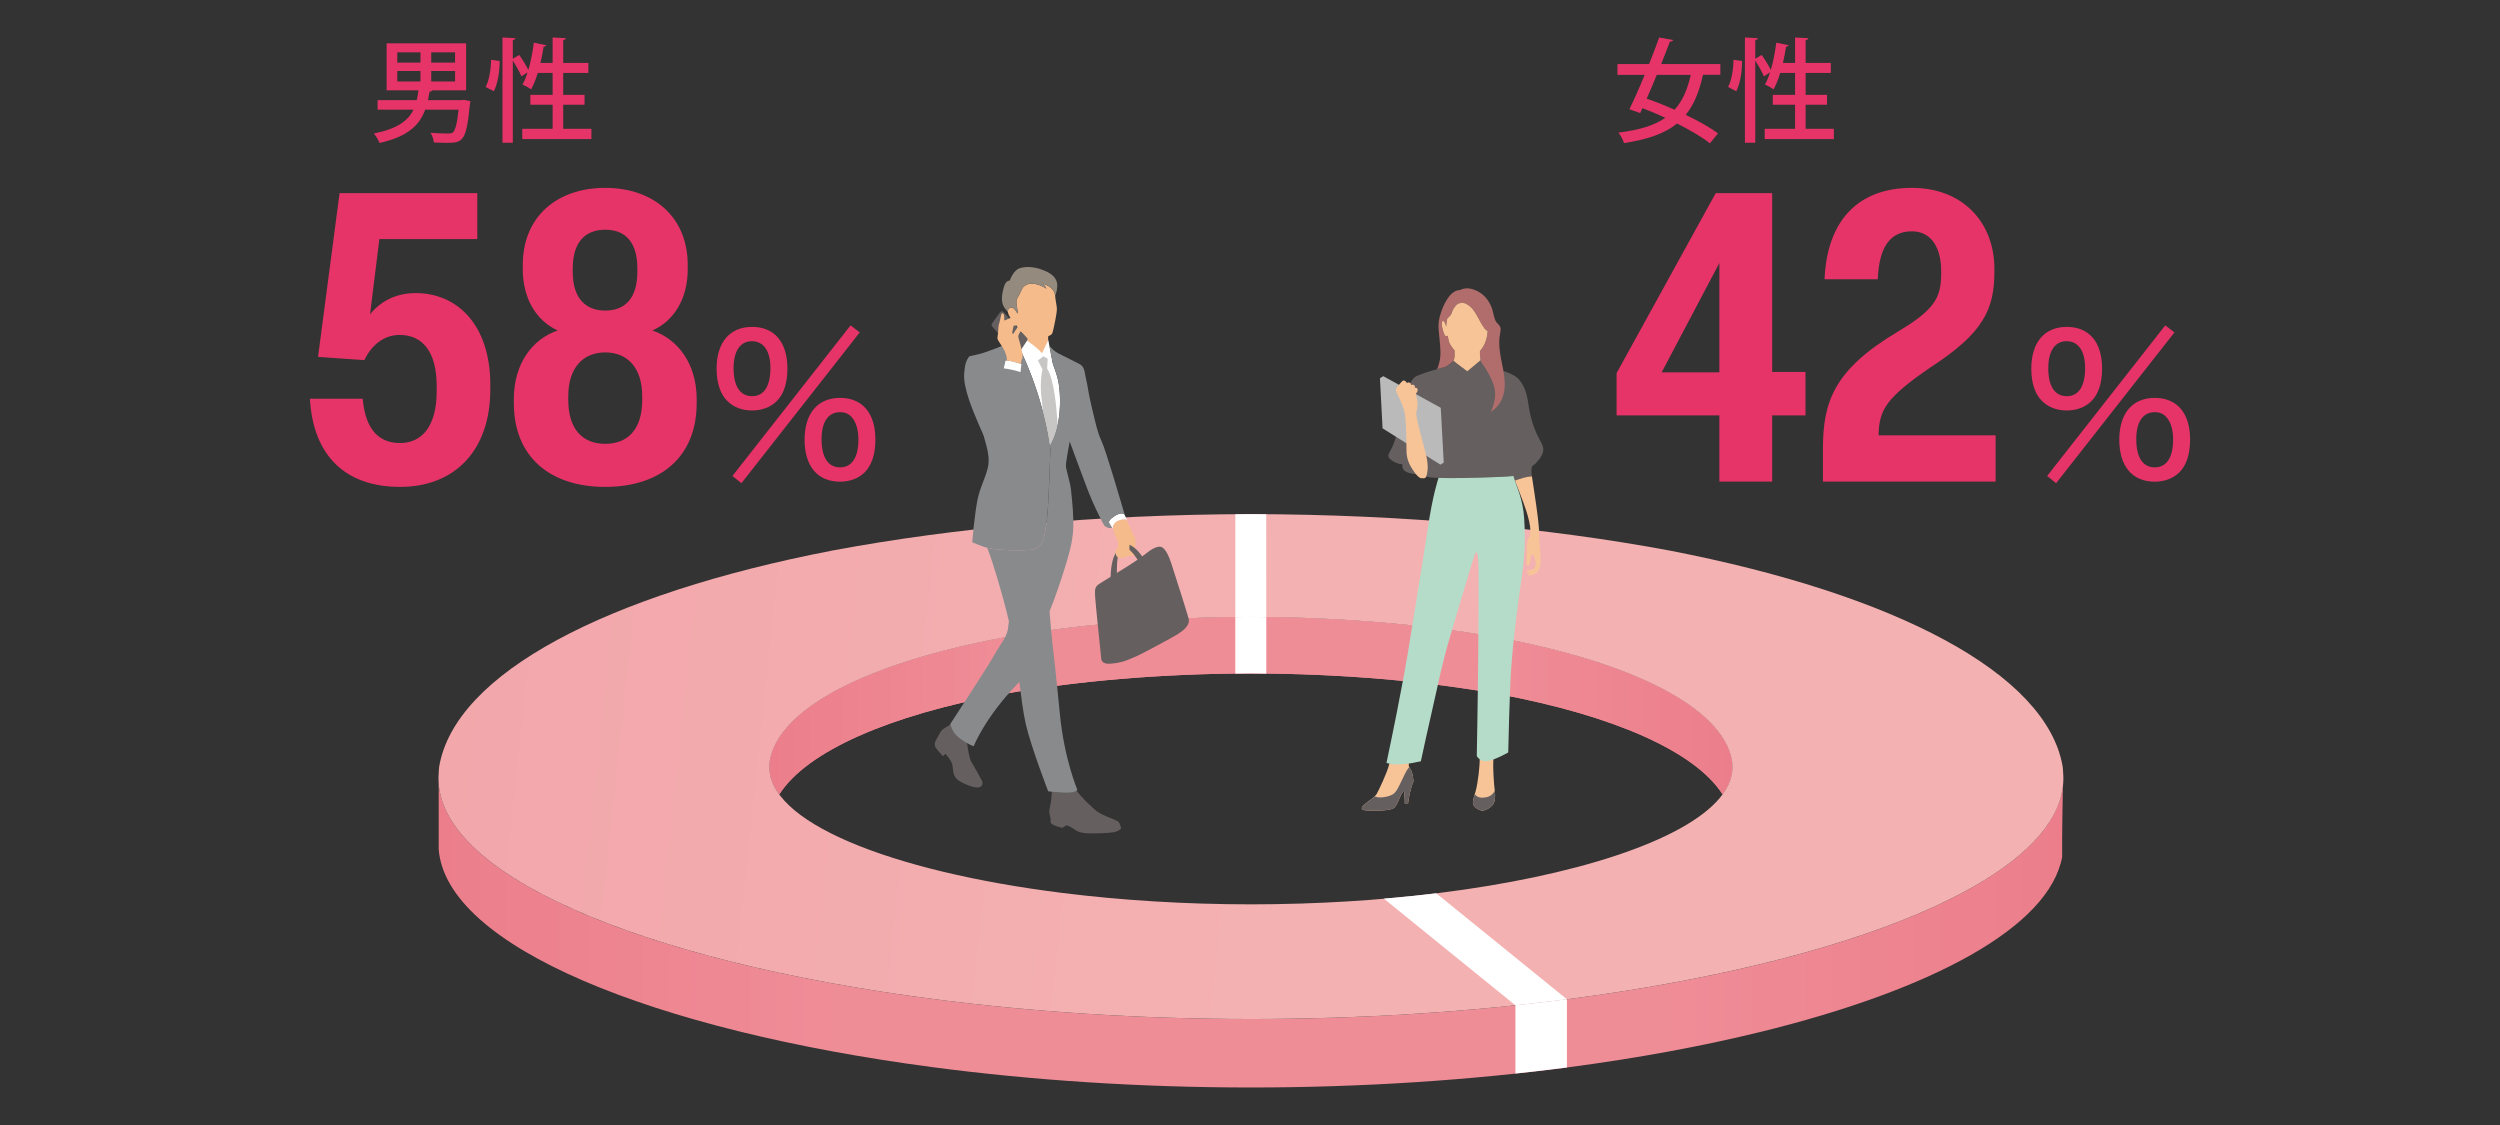 <?xml version="1.0" encoding="UTF-8"?><svg id="a" xmlns="http://www.w3.org/2000/svg" width="400" height="180" xmlns:xlink="http://www.w3.org/1999/xlink" viewBox="0 0 400 180"><rect x="0" y="0" width="400" height="180" fill="#333333" stroke="none"/><defs><linearGradient id="b" x1="70.19" y1="149.654" x2="330.065" y2="149.654" gradientUnits="userSpaceOnUse"><stop offset="0" stop-color="#ec7e8b"/><stop offset=".25" stop-color="#ef8d97"/><stop offset=".75" stop-color="#ef8d97"/><stop offset="1" stop-color="#ec7e8b"/></linearGradient><linearGradient id="c" x1="123.113" y1="112.907" x2="277.184" y2="112.907" xlink:href="#b"/><linearGradient id="d" x1="123.113" y1="112.907" x2="277.184" y2="112.907" xlink:href="#b"/><linearGradient id="e" x1="65.109" y1="108.297" x2="204.262" y2="123.114" gradientUnits="userSpaceOnUse"><stop offset="0" stop-color="#f2a6ab"/><stop offset="1" stop-color="#f4b1b1"/></linearGradient></defs><g><g><path d="m330.065,125.648c-1.145,11.483-20.09,21.774-48.493,28.64-9.27,2.241-19.543,4.118-30.539,5.551-15.778,2.056-33.025,3.201-50.884,3.204-17.859-.003-35.106-1.148-50.884-3.204-45.023-5.866-78.015-19.156-79.074-34.531v10.587h0c1.218,15.524,34.165,28.932,79.074,34.859,15.777,2.082,33.025,3.242,50.884,3.245,17.859-.003,35.106-1.163,50.884-3.245,10.994-1.451,21.269-3.351,30.539-5.62,27.615-6.759,46.298-16.797,48.377-28.035h-.003c-.029-3.284.062-8.591.119-11.452Z" style="fill:url(#b);"/><path d="m277.117,121.704c-1.512-8.495-15.891-15.699-37.297-19.677-11.544-2.072-25.054-3.277-39.499-3.314-.057,0-.114,0-.171,0-.057,0-.114,0-.171,0-14.445.038-27.955,1.243-39.499,3.314-21.407,3.978-35.786,11.182-37.298,19.677-.034.193-.031.385-.047.577-.137,1.652.413,3.264,1.552,4.821,4.4-6.893,17.52-12.644,35.793-16.039,11.544-2.072,25.054-3.277,39.499-3.314.057,0,.114,0,.171,0s.114.001.171,0c14.446.038,27.955,1.243,39.499,3.314,18.273,3.395,31.393,9.146,35.792,16.039,1.139-1.556,1.689-3.169,1.552-4.82-.016-.192-.013-.384-.047-.577Z" style="fill:url(#c);"/><path d="m277.117,121.704c-1.512-8.495-15.891-15.699-37.297-19.677-11.544-2.072-25.054-3.277-39.499-3.314-.057,0-.114,0-.171,0-.057,0-.114,0-.171,0-14.445.038-27.955,1.243-39.499,3.314-21.407,3.978-35.786,11.182-37.298,19.677-.034.193-.031.385-.047.577-.137,1.652.413,3.264,1.552,4.821,4.4-6.893,17.52-12.644,35.793-16.039,11.544-2.072,25.054-3.277,39.499-3.314.057,0,.114,0,.171,0s.114.001.171,0c14.446.038,27.955,1.243,39.499,3.314,18.273,3.395,31.393,9.146,35.792,16.039,1.139-1.556,1.689-3.169,1.552-4.82-.016-.192-.013-.384-.047-.577Z" style="fill:url(#d);"/><path d="m330.027,122.65c-2.552-14.924-26.815-27.581-62.937-34.569-19.48-3.639-42.276-5.757-66.653-5.823-.097,0-.192-.002-.289-.002-.097,0-.192.002-.289.002-24.376.066-47.172,2.183-66.652,5.822-36.122,6.988-60.386,19.645-62.937,34.569-.058.34-.053.676-.08,1.014-1.276,16.067,32.454,30.1,79.074,36.175,15.777,2.056,33.025,3.201,50.884,3.204,17.859-.003,35.106-1.148,50.884-3.204,10.998-1.433,21.266-3.314,30.539-5.555,30.034-7.259,49.51-18.343,48.535-30.62-.027-.338-.022-.674-.08-1.014Zm-99.724,20.222c-9.35,1.17-19.571,1.822-30.155,1.824-10.584-.002-20.805-.654-30.155-1.824-27.628-3.458-47.617-11.445-46.861-20.591.016-.192.013-.384.047-.577,1.512-8.495,15.891-15.699,37.298-19.677,11.544-2.071,25.054-3.276,39.499-3.314.057,0,.114,0,.171,0,.058,0,.114,0,.171,0,14.446.038,27.955,1.243,39.499,3.314,21.406,3.978,35.785,11.182,37.297,19.677.034.193.031.385.047.577.61,7.38-12.293,14.004-31.814,18.105-4.67.981-9.714,1.819-15.047,2.486Z" style="fill:url(#e);"/></g><g><path d="m200.148,98.712c-.057,0-.114,0-.171,0-.782.002-1.55.021-2.327.03v9.035c.777-.009,1.544-.028,2.327-.03.057,0,.114,0,.171,0s.114.001.172,0c.768.002,1.522.02,2.285.029v-9.035c-.763-.009-1.517-.027-2.285-.029-.058,0-.114,0-.172,0Z" style="fill:#fff;"/><path d="m197.651,98.743c.777-.009,1.544-.029,2.327-.031.057,0,.114-.001.171,0,.058,0,.114.001.172,0,.768.002,1.522.022,2.284.031l-.006-16.455c-.724-.006-1.435-.027-2.161-.029-.097,0-.192-.002-.289-.002-.097,0-.192.002-.289.002-.741.002-1.465.023-2.203.029l-.006,16.441v.014Z" style="fill:#fff;"/></g><path d="m221.415,143.783l21.037,17.056c2.787-.295,5.547-.61,8.253-.96l-20.909-16.952c-2.721.334-5.528.612-8.381.855Z" style="fill:#fff;"/><path d="m250.707,159.879c-2.694.348-5.442.662-8.216.956l-.025.015v10.916c2.783-.299,5.54-.617,8.242-.971v-10.916Z" style="fill:#fff;"/></g><g><path d="m168.293,126.691c-.014.337-.051.979-.07,1.102,0,0-.181,1.212-.305,1.7-.124.488.19,1.531.19,1.531l-.005.618s.153.24.64.437c.487.196,1.214.373,1.214.373l.709-.402s.538.164,1.1.554c.561.39.969.746,2.989.739,2.02-.007,3.323-.1,3.821-.284s.801-.485.801-.485c0,0-.115-.674-.34-.989-.225-.315-.991-.515-1.915-.928-.925-.412-1.511-.68-2.095-1.237-.43-.411-2.16-1.952-2.774-2.96-.12.135-.394.294-1.216.336-.99.051-2.089-.021-2.743-.106Z" style="fill:#655f60;"/><path d="m154.19,118.557c-.005-.003-.009-.003-.014-.006-.008-.005-.02-.014-.029-.019-.205-.114-.398-.303-.656-.504-.001,0-.038.042-.039.041-.136-.106-.26-.217-.371-.331.112.113.235.224.371.331.001.001.002.002.004.002-.001,0,.034-.045.033-.046-1.089-.85-1.351-1.963-1.44-2.144,0-.001-.003-.004-.003-.005-.281.366-1.172.603-1.535,1.209-.373.621-.709,1.245-.709,1.245l-.204.445s-.128.435.08.795c.208.36,1.187,1.421,1.187,1.421l.403-.369s1.036,1.053,1.143,1.915c.107.862.039,1.795,1.107,2.44s2.644,1.189,3.185.987c.541-.203.602-.692.367-1.119-.235-.427-1.16-2.157-1.633-2.9-.392-.615-.637-2.493-.713-3.155,0,0,0,0,0,0-.149-.048-.324-.12-.531-.232Z" style="fill:#655f60;"/><g><path d="m169.086,49.163c-.065-.465-.158-.968-.203-1.288-.037-.267-.057-.717-.172-1.109-.479-.865-1.108-1.073-1.846-1.416.249.28.423.558.577.852-.698-.494-2.918-1.568-3.931.02-.207.442-.27.698-.498,1.053-.609.948-.352,1.285-.306,1.786.039.421.185,1.071.185,1.071,0,0-.125.024-.204-.126,0,0-.467-1.04-1.106-.74-.639.3-.231,1.245.359,1.956.59.71.744.527.744.527l.159,1.527.033.319c.728.458,3.044,2.199,3.975,3.306l.865-2.3c-.004-.207-.052-.771.037-.848,0,0,.494-.1.631-.477s.385-1.616.495-2.21c.11-.594.271-1.435.206-1.9Z" style="fill:#f6bb8b;"/><path d="m168.903,44.685c-.303-.565-.944-1.091-2.16-1.531-1.281-.464-2.478-.56-3.546-.255-1.068.305-1.632,1.992-1.632,1.992,0,0-.631-.049-.914.933-.23.799-.657,2.339.033,3.365.164.243.373.509.6.785-.054-.312.015-.577.299-.71.639-.3,1.106.74,1.106.74.079.15.204.126.204.126,0,0-.147-.649-.185-1.071-.046-.501-.303-.838.306-1.786.228-.354.291-.611.498-1.053,1.013-1.588,3.233-.514,3.931-.02-.154-.294-.328-.571-.577-.852.738.343,1.367.55,1.846,1.416.053.183.083.377.107.56.092-.243.244-.68.287-1.026.061-.5.147-.964-.203-1.614Z" style="fill:#948a7e;"/></g><path d="m167.983,71.341s.003-.006.005-.01c1.928-3.383,1.741-7.792,1.419-9.875-.273-1.761-.892-2.868-1.005-3.494-.303-1.69-.676-3.538-.676-3.538l-1.005,2.089c-1.088-1.294-3.848-2.964-3.848-2.964,0,0-.223.174-.508.417-.192.164-.753.617-1.102.899l1.872.887s3.546,6.741,4.847,15.589Z" style="fill:#fff;"/><path d="m167.988,71.33c.599-1.051.977-2.202,1.227-3.351-.436-7.693-1.678-8.999-1.678-8.999l.094-1.545c-.225-.241-.716-.419-.716-.419l-.838.657.73,1.463c-.134.281-.396,2.195-.221,3.982.074.754.196,1.87.313,2.909.425,1.648.806,3.428,1.084,5.312.002-.004.003-.006.005-.01Z" style="fill:#c7c6c4;"/><path d="m163.136,55.752l-2.078-.769c-.474.342-2.773,1.142-3.326,1.344-.553.202-1.635.475-1.975.536s-1.032.096-.872.993c.105.588,1.463,8.299,1.463,8.299.397,1.297.777,2.601,1.137,3.909.427,1.553.955,3.192.56,4.809-.303,1.24-.846,2.399-1.251,3.605-.38,1.132-.554,2.303-.717,3.483-.221,1.596-.395,3.202-.519,4.808,0,0,1.815.803,2.898.997,1.083.194,4.254.417,6.648.201,2.023-.183,2.122-2.993,2.396-4.845.274-1.852.566-11.232.566-11.232-1.23-9.12-4.932-16.139-4.932-16.139Z" style="fill:#888a8c;"/><path d="m179.979,82.427s-.225-.532-1.148-.132c-.574.248-1.088.651-1.424,1.231l.08.148.515.914s.041-.96,1.019-1.297c.979-.337,1.26-.114,1.34.047l-.383-.911Z" style="fill:#fff;"/><path d="m174.741,65.407c-.113-.491-.225-.983-.337-1.474-.259-1.14-.365-2.192-.67-3.444-.154-.63-.137-1.34-.557-1.865-.215-.272-.438-.375-.728-.521-.005-.003-1.877-.941-3.017-1.511-.743-.371-1.255-.92-1.525-1.261.136.694.326,1.681.496,2.629.112.626.732,1.733,1.004,3.494.268,1.73.423,5.062-.631,8.08-.025.073-.046.146-.072.218-.2.54-.428,1.071-.721,1.587-.104-.707-.234-1.384-.365-2.059.164.853.328,1.709.449,2.608,0,0-.292,9.379-.566,11.231s-.373,4.662-2.396,4.845c-2.394.217-5.564-.007-6.648-.201-.152-.027-.319-.068-.492-.115.842,2.135,2.506,7.626,3.452,11.705.036.157-.058.465-.066.635-.01.219-.042.415-.079.63-.157.9-.542,1.562-1.031,2.31-.521.797-1.01,1.614-1.485,2.438-1.082,1.873-6.714,10.477-6.714,10.477,0,0,.23,1.302,1.411,2.222s2.332,1.334,2.332,1.334c0,0,1.811-4.609,7.032-10,.105-.108.187-.168.277-.302.322,2.499.586,4.824,1.04,6.794.831,3.601,3.571,10.711,3.571,10.711,0,0,1.794.309,3.325.231,1.373-.07,1.329-.517,1.329-.517,0,0-2.108-4.948-2.786-12.187-.323-3.451-.483-4.681-.712-6.984-.215-2.158-.668-5.422-.931-9.325.928-2.303,1.723-4.66,2.462-7.029.586-1.88,1.178-3.876,1.304-5.887.135-2.147-.112-4.393-.334-6.528-.137-1.324-.827-3.221-.813-3.912s.605-3.827.605-3.827c0,0,2.15,5.868,2.718,7.323.534,1.369.963,2.518,2.535,5.646l.297.495s.402.485,1.241.38l-.456-.809-.08-.148c.335-.58.85-.983,1.424-1.231.924-.4,1.147.128,1.149.132-.599-1.999-3.032-10.375-3.726-11.829-.469-.983-.747-2.059-1.013-3.111-.174-.692-.339-1.386-.499-2.081Z" style="fill:#888a8c;"/><path d="m181.488,85.785c-.216-.351-.964-1.973-1.239-2.573-.161-.113-.501-.172-1.228.078-.606.209-.851.655-.951.966.054.361.191,1.128.437,1.589.4.75.548,1.65.187,2.45-.054.121-.123.236-.156.365s-.024.277.064.376c.069.078.173.112.272.143.216.067.439.136.665.113.3-.029.56-.214.847-.307.198-.064.41-.084.616-.058s.227.053.385-.09c.193-.175.22-.553.256-1.325.036-.772.111-1.296-.155-1.728Z" style="fill:#f6bb8b;"/><path d="m180.207,90.731s-3.384,2.095-4.208,2.612c-.825.517-.861.854-.77,2.244s.941,9.514.979,9.884.423.804,1.41.727c1.04-.081,1.56-.205,2.186-.383.598-.171,1.678-.673,2.249-.913.471-.198,5.696-2.98,6.377-3.428s2.065-1.349,1.745-2.525-2.439-7.826-2.796-8.892-.892-2.272-1.549-2.54c-.595-.243-1.726.409-2.559,1.116s-3.063,2.097-3.063,2.097Z" style="fill:#655f60;"/><path d="m179.005,88.443c.228-.405.748-.995,1.526-.578.621.333,1.401,1.543,1.694,2.023l.721-.514c-.778-1.443-2.299-2.594-3.082-2.328-.783.266-1.07.678-1.653,2.069s-.53,4.011-.53,4.011l1.056-.752c-.114-1.801.053-3.549.268-3.931Z" style="fill:#655f60;"/><path d="m179.997,86.715c-.112-.019-.238.05-.332.107-.342.206-.699.434-.872.793-.058.121-.095.256-.188.353-.039.041-.087.074-.116.123-.037.064-.034.143-.028.217.016.196.042.396.133.57.091.174.258.321.454.336l1.255-.74c.061.052.131.09.21.098.022.002.044.002.064-.006.045-.019.064-.072.076-.119.079-.325.04-.665.055-.999.006-.14.076-.331-.001-.455-.067-.107-.19-.171-.309-.203-.128-.035-.264-.051-.4-.074Z" style="fill:#f6bb8b;"/><g><path d="m160.012,49.971c-.278.384-1.137,1.579-1.283,1.779s-.061.379.11.584,2.086,2.357,2.086,2.357l1.933,2.054s1.354-2.063,1.437-2.192.197-.296.037-.468-3.561-3.932-3.732-4.12-.383-.277-.588.007Z" style="fill:#655f60;"/><path d="m160.446,58.916l-.761,3.771c-.061-.086-.124-.168-.177-.249-.176-.267.204-1.096-.399-1.952-.549-.78-3.429-3.899-4.008-3.419-.528.517-.716,1.285-.831,2.688-.189,2.308,1.411,5.987,2.374,8.258.785,1.85,1.956,4.301,3.609,4.272.867-.015,1.239-.884,1.867-2.529.544-1.424,2.386-9.73,2.386-9.73,0,0-1.753-.867-4.06-1.11Z" style="fill:#888a8c;"/><path d="m163.425,58.245s-.946-.303-1.558-.444c-.612-.14-.986-.084-.986-.084l-.276,1.221c1.058.126,1.99.375,2.678.605l.142-1.299Z" style="fill:#fff;"/><path d="m163.906,52.777c-.018-.216-.135-.279-.24-.308s-.402-.092-.548-.121c-.146-.029-.268.012-.373.117-.105.105-.562.88-.631.956-.07.076-.181-.111-.135-.337.027-.132.159-.77.176-.876.017-.105.087-.117.087-.117,0,0,.45.012.538.012.549.395.723-.025.641-.136-.082-.11-.14-.215-.269-.355-.129-.14-.105-.175-.694-.243.443-.06.43-.432.273-.496-.158-.064-.374-.102-.572-.131-.198-.028-.623.222-1.49.551.069-.696-.068-1.12-.201-1.153-.188-.047-.256.105-.302.321s-.167.874-.265,1.183c-.098.309-.156.507-.155.805,0,.297-.083,1.124-.122,1.314-.101.504.053.625.133.78s.331.51.743,1.156c.412.646.565,1.428.591,1.59.013.087.012.259,0,.418.169,0,.429.014.778.093.15.034.317.078.484.124.034.009.065.019.1.028.144.04.277.078.404.116.027.008.046.014.072.022.13.039.234.071.314.096.035.011.044.014.07.022.007.002.024.007.031.009.031-.307.073-.614.129-.697.307-.456.043-1.229-.075-1.824-.118-.594-.411-1.437-.452-1.664-.041-.227,0-.378,0-.378,0,0,.262-.558.309-.605.047-.047.253.025.253.025,0,0-.005.227.21.209.209-.018.209-.292.191-.507Z" style="fill:#f6bb8b;"/></g></g><g><path d="m236.75,121.471c.025,1.081-.279,3.77-.644,5.107s-.608,1.823-.304,2.294.896.775,1.291.82.912-.182,1.443-.608.805-1.109.623-2.568-.258-3.662-.243-4.133.03-1.352.03-1.352" style="fill:#f7c498;"/><path d="m226.144,124.84c-.2-2.425-1.055-1.585-.635-3.091l-3.203.432c-.402,1.596-1.776,4.398-2.035,4.844-.259.446-1.164,1.078-1.797,1.552s-1.006,1.064.187,1.092c1.193.029,3.11.119,4.154-.273.805-.302,1.029-1.998,1.79-2.889.009-.01.017-.016.026-.026.058.715.182,1.477.12,2.054h.546s.132-1.471.693-3.095h-.001c.085-.138.177-.325.154-.6Z" style="fill:#f7c498;"/><path d="m240.25,76.288c.607-.026,1.214-.061,1.818-.131.023-.003.046-.005.069-.008l.28.735c.801-.29,1.839-.66,2.69-.657-.069-.461-.145-1.078-.016-1.51.061-.206.444-.389.591-.547.643-.69,1.341-1.505,1.234-2.442-.052-.455-.291-.864-.51-1.267-.858-1.578-1.466-3.315-1.749-5.09-.269-1.688-.432-3.293-1.614-4.639-1.046-1.191-3.522-1.627-4.599-2.01-1.237-.44-1.508-1.135-1.508-1.135-.577.532-2.178,1.819-2.178,1.819,0,0-1.837-1.347-2.192-1.674,0,0-.996.878-1.369.976s-4.176,1.121-4.861,1.658c-.55.431-1.667,2.429-1.969,3.877-.259,1.244-.322,2.532-.567,3.771-.307,1.546-.659,2.898-1.438,4.284-.136.242-.282.517-.2.786.047.154.163.278.283.387.543.491,1.256.788,1.98.827-.146.308-.018.699.228.945s.585.373.92.46c.392.103.795.162,1.199.175.2.007.406-.025.605-.013.164.01.3.136.444.217.648.365,1.487.342,2.214.372,1.271.053,2.544.045,3.816.024.976-.016,1.952-.035,2.927-.062.631-.017,1.262-.037,1.893-.067.526-.025,1.052-.041,1.578-.064Z" style="fill:#655f60;"/><path d="m245.488,78.734c-.143-.955-.271-1.8-.383-2.536.001.009.002.02.003.029-.852-.003-1.889.368-2.69.657l-.28-.735c-.012.001-.023.003-.035.004.517,1.321,1.291,3.308,1.675,4.351.607,1.65,1.474,4.379.889,5.395-.585,1.015-.347,2.454-.39,3.067-.043.614-.139,1.577.178,1.554.324-.024.415-.845.458-1.225.043-.381.123-.709.361-.561.238.148.455,1.396.455,1.396,0,0-.015.166-.04.362l-.293.598s-.401.098-.723.13c-.322.033-.602.435-.313.435.102,0,.263-.009.426-.019-.081.05-.153.109-.206.187-.217.317-.108.338.369.211.477-.127.932-.254,1.106-.641.22-.488.399-.719.454-1.327.055-.608-.243-3.167-.243-4.542s-.308-3.647-.778-6.79Zm.011,12.503l.154-.525c-.036.212-.085.422-.154.525Z" style="fill:#f7c498;"/><path d="m240.25,76.288c-.526.023-1.053.038-1.578.064-.631.031-1.262.05-1.893.067-.976.026-1.951.045-2.927.062-1.681.028-2.857.012-3.688-.02-.095.28-.945,2.86-1.729,8.126-.82,5.506-2.525,15.751-2.812,17.618s-1.155,7.364-3.782,19.847c0,0,1.311.722,5.497-.248,0,0,1.393-6.462,2.069-9.332.677-2.87,1.258-6.068,2.616-10.657,1.358-4.589,3.84-13.018,4.027-13.299.187-.281.375-.234.468,1.124.094,1.358.047,8.991,0,15.126-.047,6.135-.234,16.203-.234,16.203,0,0,.571,1.06,1.87.778,1.299-.282,3.162-1.355,3.162-1.355,0,0,.229-10.331.48-13.552.51-6.545.98-9.32,1.611-13.962.523-3.846.705-5.996.464-9.884-.2-3.227-1.285-5.284-1.736-6.843-.023.003-.046.005-.069.008-.604.069-1.211.104-1.818.131Z" style="fill:#b5dcc9;"/><path d="m235.802,128.873c.304.471.896.775,1.292.821.395.046.912-.182,1.443-.608s.805-1.109.623-2.568c0-.007-.002-.015-.002-.022-.431.952-1.314,1.131-2.049,1.131-.851,0-1.134-.582-1.134-.582h-.002c-.28.968-.433,1.421-.171,1.828Z" style="fill:#655f60;"/><path d="m225.472,122.746s0,0,0,0c-.006.006-.11.094-.382.509-.275.42-1.159,2.434-1.521,3.028-.362.594-.71,1.014-1.97,1.231s-1.638-.116-1.638-.116h-.002c-.184.18-.42.371-.665.561-.068.053-.128.1-.197.152-.216.163-.43.322-.622.465-.632.474-1.006,1.064.187,1.092,1.193.029,3.11.119,4.154-.273.805-.302,1.029-1.998,1.791-2.889.009-.01.017-.016.026-.026.058.715.182,1.477.12,2.054h.546s.132-1.471.693-3.095h-.001c.085-.138.177-.325.154-.6-.126-1.52-.508-1.757-.673-2.094Z" style="fill:#655f60;"/><path d="m240.546,59.358c-.007-.039-.01-.079-.018-.118-.364-1.961-.903-3.889-.511-5.891.126-.645.196-1.038-.407-1.585-.603-.547-.617-1.767-.982-2.65-.623-1.51-1.641-2.398-2.931-2.819s-2.061.112-2.061.112c-1.697-.014-2.735,2.552-3.071,3.562-.337,1.01-.435,1.725-.396,2.538.039.813.284,2.482.306,3.841.021,1.28-.352,2.302-.525,2.708.624-.18,1.125-.315,1.247-.347.371-.098,1.358-.967,1.367-.975.092-.258.181-.59.173-.914-.015-.662,0-.739,0-.739,0,0-.817-.911-.955-1.557s-.156-.818-.156-.818c0,0-.245.254-.457-.059s-.473-1.319-.499-1.742c-.025-.423.178-.778.414-.414.237.364.304.761.304.761,0,0,.051-1.141.228-1.336.178-.194.558-.465.651-.854.093-.389.668-1.505,1.302-1.556,0,0,.526-.192,1.116.161.862.516,1.268,1.158,1.86,2.249.592,1.091.974,1.81,1.49,2.08-.101,1.099-.384,2.2-1.253,3.18,0,0-.025.887.107,1.451.035.149.078.281.139.362,1.108,1.475,1.957,3.223,2.144,4.377.187,1.154-.158,2.489-.659,3.545.772-.476,1.398-1.186,1.774-2.012.638-1.403.53-3.021.257-4.541Z" style="fill:#b16d6c;"/><path d="m236.785,56.176c.869-.979,1.151-2.081,1.253-3.18-.516-.271-.898-.99-1.49-2.08-.592-1.091-.998-1.733-1.86-2.249-.59-.353-1.116-.161-1.116-.161-.634.051-1.209,1.167-1.302,1.556-.093.389-.474.659-.651.854-.177.194-.228,1.336-.228,1.336,0,0-.068-.397-.304-.761-.237-.364-.44-.008-.414.414.025.423.287,1.429.499,1.742s.457.059.457.059c0,0,.018.171.156.818s.955,1.557.955,1.557c0,0-.016.077,0,.739.007.324-.081.656-.173.914h.002c.355.326,2.192,1.673,2.192,1.673,0,0,1.528-1.229,2.134-1.78-.132-.564-.107-1.451-.107-1.451Z" style="fill:#f7c498;"/><polygon points="230.522 65.25 221.323 60.189 220.792 60.514 221.21 68.533 230.468 74.341 230.998 74.016 230.522 65.25" style="fill:#bababa;"/><path d="m227.389,76.513c-.27-.006-.774-.448-1.342-1.336-.613-.959-1.017-1.784-1.011-3.201.015-3.298-.163-5.292-.293-5.969s-.711-2.055-1.013-2.644-.515-1.044-.265-1.342.861-1.072,1.022-1.126.478.059.618.398c0,0,.169-.183.395-.088.295.123.261.414.261.414,0,0,.237-.157.473-.01.216.134.142.443.142.443,0,0,.44-.134.46.388.007.197-.297.55-.297.55,0,0,.287,1.277.279,1.818s-.265,1.011-.213,1.594.819,3.618,1.237,5.119.776,2.855.489,4.248c-.186.903-.366.757-.943.744Z" style="fill:#f7c498;"/></g><g><g><path d="m49.585,63.799h8.451c.456,5.265,2.861,7.086,5.981,7.086,3.511,0,5.851-2.732,5.851-8.257v-.845c0-5.526-2.275-8.192-5.916-8.192-2.6,0-4.55,1.692-5.655,4.031l-7.411-.521,3.445-26.198h22.038v7.347h-15.667l-1.495,12.027c1.69-2.08,4.161-3.382,7.281-3.382,6.63,0,11.961,5.006,11.961,14.692v.714c0,9.882-5.786,15.602-14.432,15.602s-13.912-4.875-14.432-14.105Z" style="fill:#e63368;"/><path d="m82.213,64.513v-.65c0-5.722,2.991-9.621,7.021-10.987-3.445-1.559-5.591-5.136-5.591-9.816v-.65c0-7.802,5.526-12.353,13.197-12.353,7.606,0,13.197,4.551,13.197,12.353v.65c0,4.68-2.146,8.257-5.655,9.816,4.03,1.366,7.086,5.265,7.086,10.987v.65c0,8.581-5.786,13.391-14.627,13.391s-14.627-4.81-14.627-13.391Zm20.543-.521v-.584c0-4.617-2.405-7.021-5.916-7.021s-5.916,2.404-5.916,7.021v.584c0,4.812,2.405,7.021,5.916,7.021s5.916-2.209,5.916-7.021Zm-.78-20.477v-.585c0-4.29-2.015-6.175-5.135-6.175s-5.201,1.885-5.201,6.175v.585c0,4.161,2.015,6.176,5.201,6.176s5.135-2.016,5.135-6.176Z" style="fill:#e63368;"/></g><path d="m116.397,64.181c-1.13-1.069-1.741-2.901-1.741-5.191,0-4.215,2.107-6.689,5.68-6.689s5.65,2.443,5.65,6.658c0,2.321-.581,4.122-1.741,5.252-.977.947-2.352,1.466-3.909,1.466-1.588,0-2.962-.519-3.94-1.496Zm19.697-12.124l1.466,1.129-18.934,24.126-1.435-1.161,18.903-24.094Zm-18.72,6.871c0,2.87,1.039,4.459,2.962,4.459,1.893,0,2.932-1.588,2.932-4.489,0-2.719-1.069-4.306-2.962-4.306-1.863,0-2.932,1.556-2.932,4.336Zm11.36,11.42c0-4.214,2.108-6.687,5.68-6.687s5.65,2.443,5.65,6.657c0,2.353-.581,4.123-1.741,5.284-.977.947-2.351,1.466-3.909,1.466-3.603,0-5.68-2.474-5.68-6.72Zm2.718-.092c0,2.932,1.039,4.52,2.962,4.52,1.893,0,2.932-1.588,2.932-4.459,0-1.466-.335-2.656-.947-3.42-.519-.671-1.13-.947-2.016-.947-1.863,0-2.932,1.558-2.932,4.306Z" style="fill:#e63368;"/></g><g><g><path d="m275.099,77.059v-10.596h-16.447v-6.76l15.862-28.799h9.036v28.604h5.331v6.955h-5.331v10.596h-8.451Zm-9.231-17.487h9.231v-17.487l-9.231,17.487Z" style="fill:#e63368;"/><path d="m291.67,77.059v-5.201c0-7.605,1.755-12.677,11.961-18.787,5.786-3.446,6.956-5.331,6.956-9.297v-.39c0-3.64-1.496-6.37-4.681-6.37-3.445,0-5.266,2.471-5.461,7.671h-8.515c.389-9.492,5.46-14.628,13.976-14.628,8.126,0,13.197,5.526,13.197,12.938v.455c0,6.046-1.755,9.816-10.142,15.276-7.151,4.877-8.321,6.826-8.386,10.922h18.722v7.41h-27.629Z" style="fill:#e63368;"/></g><path d="m326.748,64.181c-1.13-1.069-1.741-2.901-1.741-5.191,0-4.215,2.107-6.689,5.68-6.689s5.65,2.443,5.65,6.658c0,2.321-.581,4.122-1.741,5.252-.977.947-2.352,1.466-3.909,1.466-1.588,0-2.962-.519-3.94-1.496Zm19.697-12.124l1.466,1.129-18.934,24.126-1.435-1.161,18.903-24.094Zm-18.72,6.871c0,2.87,1.039,4.459,2.962,4.459,1.893,0,2.932-1.588,2.932-4.489,0-2.719-1.069-4.306-2.962-4.306-1.863,0-2.932,1.556-2.932,4.336Zm11.36,11.42c0-4.214,2.108-6.687,5.68-6.687s5.65,2.443,5.65,6.657c0,2.353-.581,4.123-1.74,5.284-.977.947-2.352,1.466-3.91,1.466-3.603,0-5.68-2.474-5.68-6.72Zm2.718-.092c0,2.932,1.039,4.52,2.962,4.52,1.894,0,2.933-1.588,2.933-4.459,0-1.466-.335-2.656-.947-3.42-.52-.671-1.13-.947-2.017-.947-1.863,0-2.932,1.558-2.932,4.306Z" style="fill:#e63368;"/></g><g><path d="m74.27,15.984l1.007.198c-.018.144-.054.324-.09.485-.576,5.938-1.097,6.189-3.723,6.189-.593,0-1.296-.018-2.033-.053-.053-.468-.269-1.134-.557-1.566,1.151.108,2.338.126,2.788.126.378,0,.612-.035.81-.179.36-.324.666-1.367.9-3.635h-5.343c-.864,2.375-2.645,4.281-7.304,5.325-.162-.45-.576-1.151-.918-1.511,3.796-.755,5.505-2.069,6.351-3.814h-5.739v-1.529h6.261c.126-.505.198-1.026.269-1.566h-5.091v-7.52h12.719v7.52h-5.415c-.072.126-.198.198-.432.234-.072.45-.161.9-.252,1.332h5.415l.378-.037Zm-10.704-7.61v1.638h3.706v-1.638h-3.706Zm0,2.987v1.674h3.706v-1.674h-3.706Zm9.247-1.348v-1.638h-3.814v1.638h3.814Zm0,3.022v-1.674h-3.814v1.674h3.814Z" style="fill:#e63368;"/><path d="m79.946,9.759c0,1.638-.289,3.617-.936,4.839l-1.313-.682c.576-1.026.846-2.843.882-4.354l1.367.197Zm10.164,10.85h4.515v1.637h-11.064v-1.637h4.858v-3.851h-3.562v-1.584h3.562v-3.507h-2.375c-.306,1.008-.665,1.908-1.061,2.627-.324-.234-.972-.593-1.385-.774.306-.521.576-1.187.81-1.943l-.972.648c-.27-.666-.864-1.709-1.385-2.554v13.168h-1.655V6l2.069.108c-.018.161-.126.252-.414.305v2.987l1.026-.611c.522.737,1.134,1.709,1.457,2.411.396-1.332.684-2.878.881-4.372l1.979.414c-.036.144-.18.214-.414.214-.126.864-.306,1.746-.504,2.609h1.943v-4.065l2.123.108c-.019.161-.144.252-.432.305v3.653h4.03v1.601h-4.03v3.507h3.418v1.584h-3.418v3.851Z" style="fill:#e63368;"/></g><g><path d="m275.257,11.973h-2.789c-.576,2.698-1.439,4.785-2.753,6.404,2.033.972,3.904,2.016,5.164,2.969l-1.295,1.584c-1.242-.99-3.149-2.104-5.254-3.167-1.942,1.584-4.66,2.554-8.491,3.13-.162-.539-.539-1.24-.9-1.672,3.328-.414,5.739-1.134,7.52-2.375-1.223-.558-2.465-1.097-3.67-1.546l-.36.792-1.727-.613c.719-1.456,1.601-3.435,2.446-5.504h-4.353v-1.727h5.056c.593-1.476,1.151-2.951,1.619-4.246l2.212.395c-.036.163-.18.252-.485.252-.414,1.098-.9,2.322-1.404,3.599h9.464v1.727Zm-10.165,0c-.539,1.313-1.097,2.625-1.619,3.814,1.422.485,2.95,1.097,4.462,1.763,1.241-1.367,2.05-3.185,2.59-5.576h-5.433Z" style="fill:#e63368;"/><path d="m278.738,9.759c0,1.638-.289,3.617-.936,4.839l-1.313-.682c.576-1.026.846-2.843.882-4.354l1.367.197Zm10.164,10.85h4.515v1.637h-11.064v-1.637h4.858v-3.851h-3.562v-1.584h3.562v-3.507h-2.375c-.306,1.008-.665,1.908-1.061,2.627-.324-.234-.972-.593-1.385-.774.306-.521.576-1.187.81-1.943l-.972.648c-.27-.666-.864-1.709-1.385-2.554v13.168h-1.655V6l2.069.108c-.018.161-.126.252-.414.305v2.987l1.026-.611c.522.737,1.134,1.709,1.457,2.411.396-1.332.684-2.878.881-4.372l1.979.414c-.036.144-.18.214-.414.214-.126.864-.306,1.746-.504,2.609h1.943v-4.065l2.123.108c-.019.161-.144.252-.432.305v3.653h4.03v1.601h-4.03v3.507h3.418v1.584h-3.418v3.851Z" style="fill:#e63368;"/></g></svg>